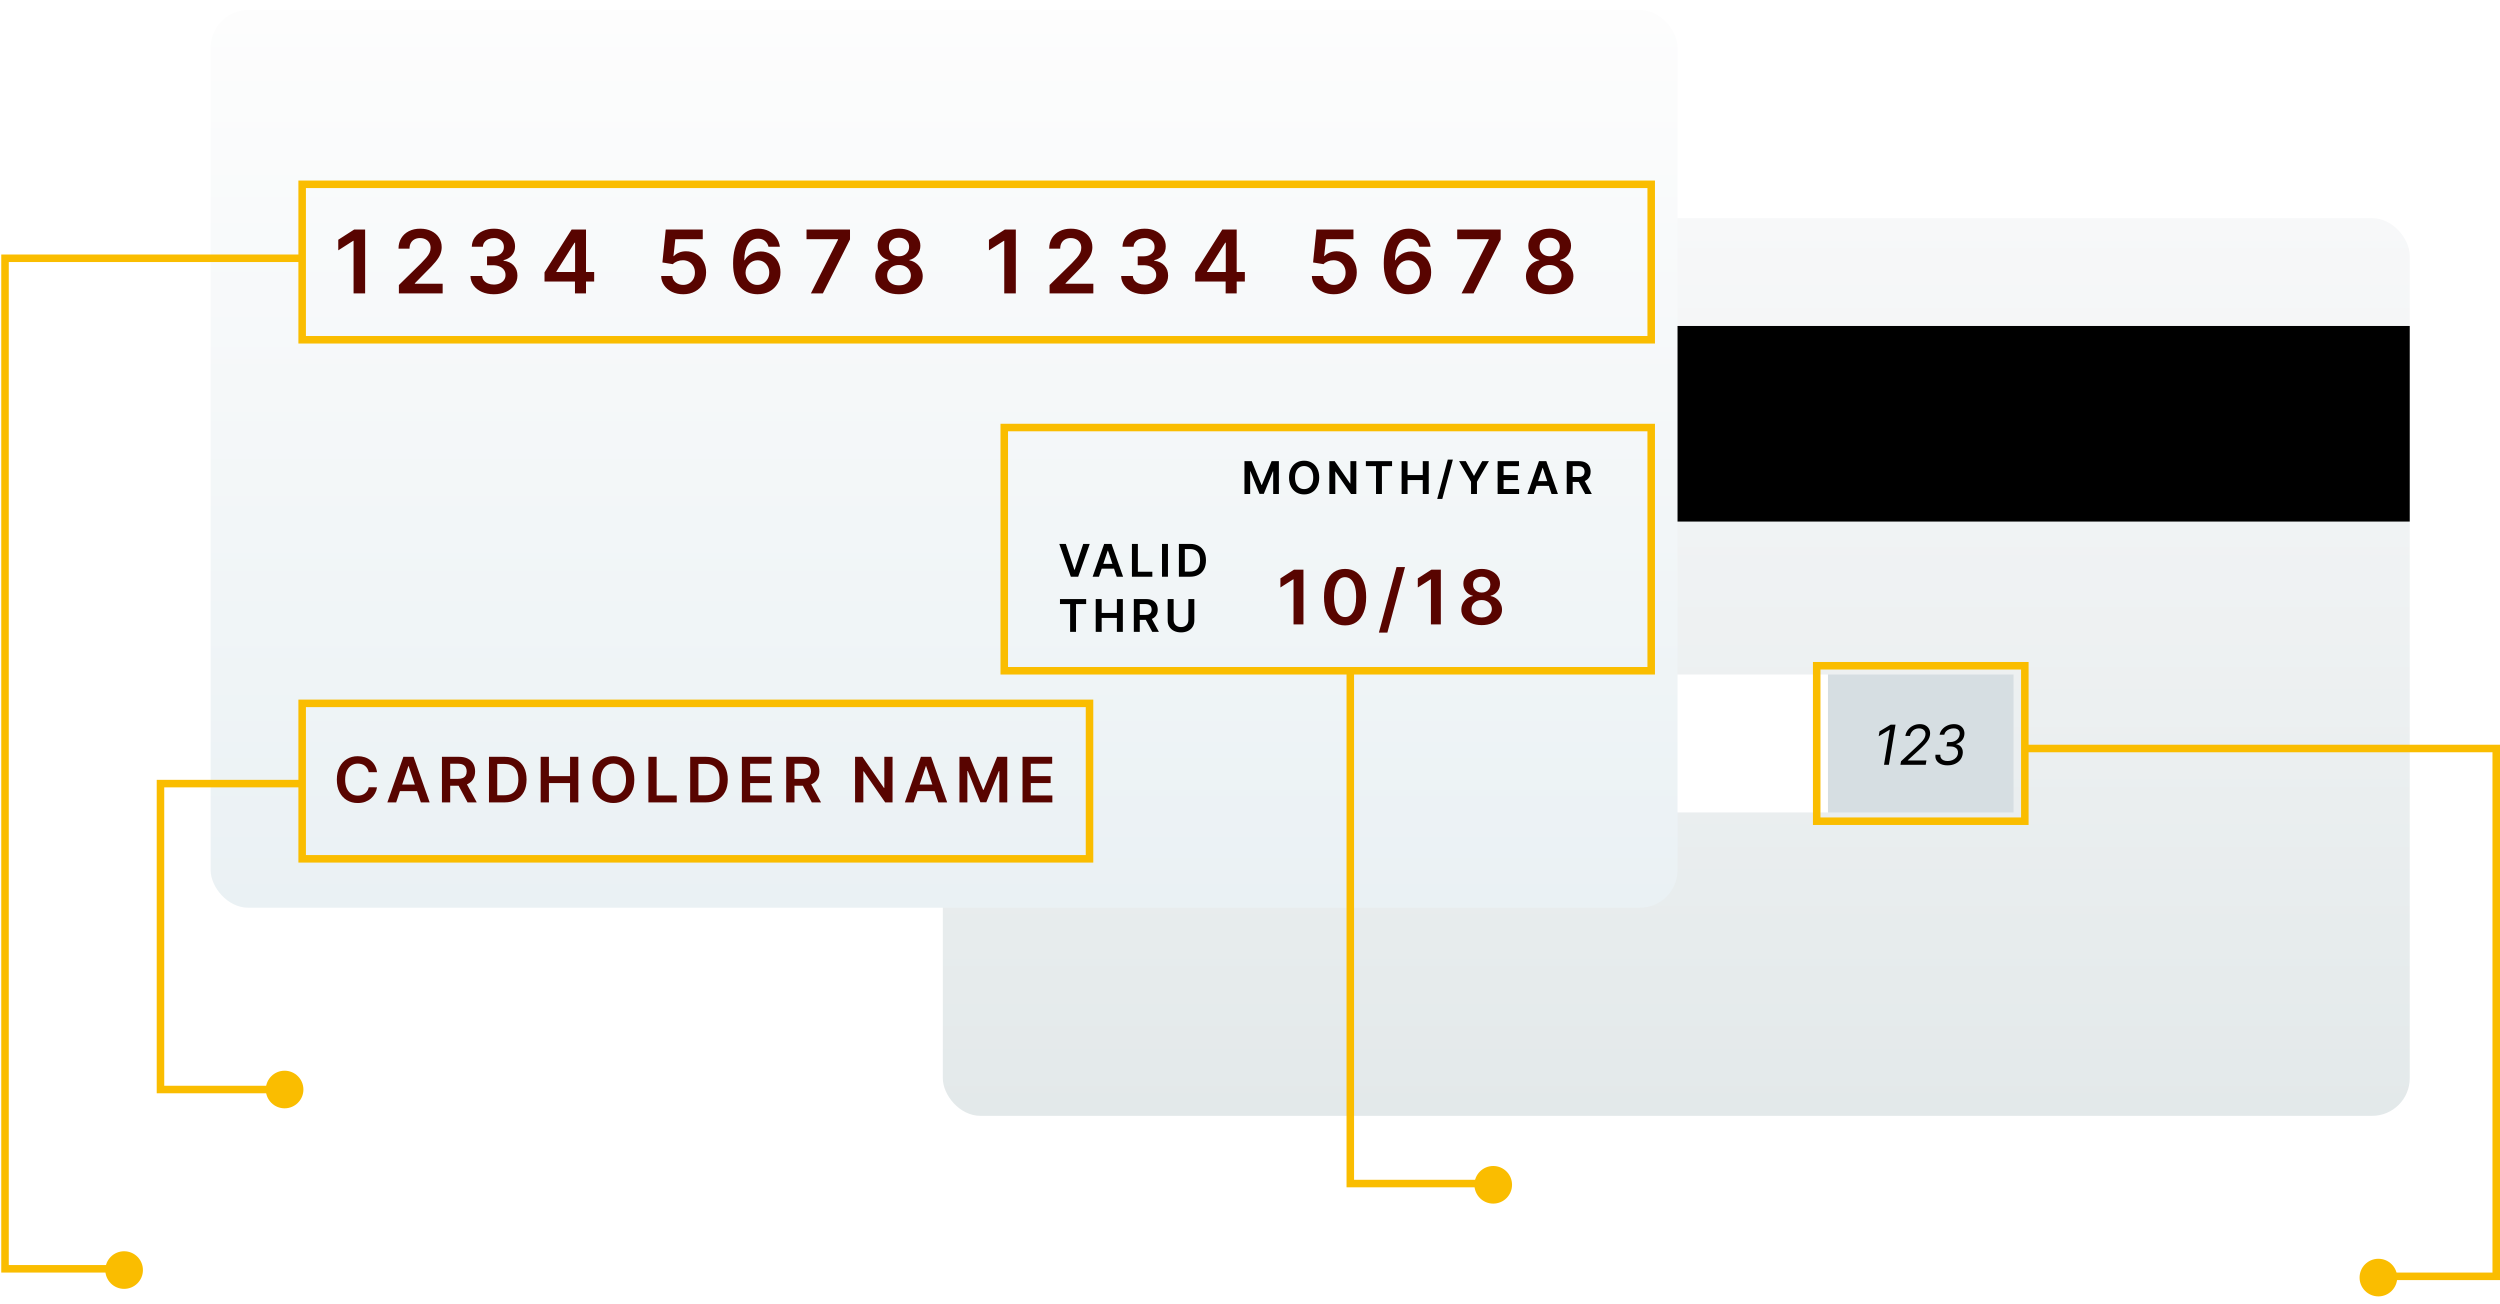 <svg width="997" height="520" viewBox="0 0 997 520" fill="none" xmlns="http://www.w3.org/2000/svg">
<g filter="url(#filter0_d_1_32)">
<rect x="376" y="83" width="585" height="358" rx="15" fill="url(#paint0_linear_1_32)"/>
</g>
<rect x="651" y="130" width="310" height="78" fill="black"/>
<rect x="629" y="269" width="100" height="55" fill="white"/>
<rect x="729" y="269" width="74" height="55" fill="#D6DEE2"/>
<g filter="url(#filter1_d_1_32)">
<rect x="84" width="585" height="358" rx="15" fill="url(#paint1_linear_1_32)"/>
</g>
<path d="M755.938 289L753.281 305H751.344L753.656 291.031H753.563L749.219 293.625L749.563 291.656L754 289H755.938ZM757.883 305L758.133 303.594L764.352 297.812C765.081 297.135 765.688 296.544 766.172 296.039C766.661 295.534 767.042 295.06 767.313 294.617C767.589 294.174 767.768 293.708 767.852 293.219C767.945 292.656 767.896 292.169 767.703 291.758C767.51 291.346 767.206 291.029 766.789 290.805C766.372 290.581 765.872 290.469 765.289 290.469C764.674 290.469 764.115 290.596 763.609 290.852C763.104 291.102 762.685 291.456 762.352 291.914C762.018 292.367 761.799 292.896 761.695 293.5H759.852C760.008 292.562 760.365 291.74 760.922 291.031C761.484 290.323 762.174 289.771 762.992 289.375C763.815 288.979 764.695 288.781 765.633 288.781C766.57 288.781 767.365 288.979 768.016 289.375C768.667 289.771 769.138 290.305 769.43 290.977C769.721 291.648 769.799 292.396 769.664 293.219C769.56 293.812 769.354 294.388 769.047 294.945C768.74 295.503 768.268 296.125 767.633 296.812C767.003 297.495 766.148 298.328 765.07 299.312L760.852 303.156L760.82 303.281H768.258L767.977 305H757.883ZM776.672 305.219C775.63 305.219 774.727 305.044 773.961 304.695C773.201 304.341 772.633 303.849 772.258 303.219C771.883 302.583 771.75 301.844 771.859 301H773.797C773.75 301.51 773.839 301.953 774.063 302.328C774.292 302.703 774.63 302.992 775.078 303.195C775.531 303.398 776.073 303.5 776.703 303.5C777.375 303.5 778.005 303.383 778.594 303.148C779.188 302.914 779.685 302.576 780.086 302.133C780.487 301.685 780.734 301.151 780.828 300.531C780.911 299.974 780.849 299.479 780.641 299.047C780.432 298.615 780.073 298.276 779.563 298.031C779.057 297.781 778.396 297.656 777.578 297.656H776.266L776.547 295.937H777.766C778.401 295.937 778.984 295.818 779.516 295.578C780.047 295.339 780.49 295.003 780.844 294.57C781.198 294.133 781.422 293.62 781.516 293.031C781.604 292.516 781.568 292.068 781.406 291.688C781.25 291.302 780.979 291.003 780.594 290.789C780.214 290.576 779.729 290.469 779.141 290.469C778.578 290.469 778.026 290.57 777.484 290.773C776.948 290.971 776.49 291.26 776.109 291.641C775.729 292.016 775.49 292.469 775.391 293H773.516C773.677 292.167 774.039 291.435 774.602 290.805C775.164 290.169 775.849 289.674 776.656 289.32C777.469 288.961 778.328 288.781 779.234 288.781C780.24 288.781 781.068 288.99 781.719 289.406C782.375 289.818 782.844 290.359 783.125 291.031C783.406 291.698 783.484 292.417 783.359 293.188C783.219 294.068 782.857 294.812 782.273 295.422C781.69 296.031 780.979 296.464 780.141 296.719V296.812C781.125 296.984 781.839 297.438 782.281 298.172C782.729 298.901 782.87 299.771 782.703 300.781C782.557 301.687 782.206 302.474 781.648 303.141C781.091 303.802 780.385 304.315 779.531 304.68C778.677 305.039 777.724 305.219 776.672 305.219Z" fill="black"/>
<path d="M145.615 91.546V117H141.004V96.032H140.855L134.902 99.836V95.61L141.228 91.546H145.615ZM159.078 117V113.669L167.915 105.006C168.761 104.153 169.465 103.394 170.028 102.732C170.592 102.069 171.014 101.426 171.296 100.805C171.578 100.184 171.719 99.521 171.719 98.816C171.719 98.013 171.536 97.325 171.172 96.753C170.807 96.173 170.306 95.726 169.668 95.411C169.03 95.096 168.305 94.939 167.493 94.939C166.656 94.939 165.923 95.113 165.293 95.461C164.663 95.8 164.174 96.285 163.826 96.915C163.487 97.544 163.317 98.294 163.317 99.164H158.929C158.929 97.549 159.298 96.144 160.036 94.951C160.773 93.758 161.788 92.834 163.081 92.179C164.382 91.525 165.873 91.197 167.555 91.197C169.262 91.197 170.762 91.516 172.054 92.154C173.347 92.793 174.35 93.667 175.062 94.777C175.783 95.887 176.143 97.155 176.143 98.58C176.143 99.533 175.961 100.469 175.597 101.389C175.232 102.309 174.59 103.328 173.67 104.447C172.759 105.565 171.478 106.92 169.83 108.511L165.442 112.973V113.147H176.529V117H159.078ZM196.952 117.348C195.162 117.348 193.571 117.041 192.179 116.428C190.796 115.815 189.702 114.962 188.898 113.868C188.094 112.774 187.668 111.511 187.618 110.077H192.291C192.333 110.765 192.56 111.366 192.975 111.879C193.389 112.385 193.94 112.778 194.628 113.06C195.316 113.342 196.086 113.483 196.94 113.483C197.851 113.483 198.659 113.325 199.363 113.01C200.068 112.687 200.619 112.24 201.016 111.668C201.414 111.096 201.609 110.437 201.6 109.692C201.609 108.921 201.41 108.242 201.004 107.653C200.598 107.065 200.01 106.605 199.239 106.274C198.477 105.942 197.557 105.777 196.48 105.777H194.23V102.222H196.48C197.366 102.222 198.141 102.069 198.804 101.762C199.475 101.455 200.001 101.025 200.382 100.469C200.764 99.906 200.95 99.256 200.942 98.518C200.95 97.797 200.788 97.172 200.457 96.641C200.134 96.103 199.674 95.684 199.077 95.386C198.489 95.088 197.797 94.939 197.002 94.939C196.223 94.939 195.502 95.079 194.839 95.361C194.176 95.643 193.642 96.045 193.236 96.567C192.83 97.081 192.614 97.694 192.589 98.406H188.152C188.185 96.981 188.596 95.73 189.383 94.653C190.178 93.567 191.239 92.722 192.565 92.117C193.89 91.504 195.378 91.197 197.027 91.197C198.725 91.197 200.2 91.516 201.451 92.154C202.711 92.784 203.684 93.633 204.372 94.702C205.06 95.771 205.404 96.952 205.404 98.245C205.412 99.678 204.989 100.88 204.136 101.849C203.291 102.819 202.181 103.452 200.805 103.751V103.95C202.595 104.198 203.966 104.861 204.919 105.938C205.88 107.007 206.357 108.337 206.348 109.928C206.348 111.353 205.942 112.629 205.13 113.756C204.327 114.875 203.216 115.753 201.799 116.391C200.391 117.029 198.775 117.348 196.952 117.348ZM217.155 112.277V108.61L227.956 91.546H231.013V96.766H229.149L221.878 108.287V108.486H236.954V112.277H217.155ZM229.298 117V111.158L229.348 109.518V91.546H233.698V117H229.298ZM272.456 117.348C270.799 117.348 269.316 117.037 268.007 116.416C266.697 115.786 265.658 114.924 264.887 113.831C264.125 112.737 263.719 111.486 263.669 110.077H268.143C268.226 111.121 268.678 111.975 269.498 112.637C270.318 113.292 271.304 113.619 272.456 113.619C273.359 113.619 274.163 113.412 274.867 112.998C275.572 112.584 276.127 112.008 276.533 111.27C276.939 110.533 277.138 109.692 277.13 108.747C277.138 107.786 276.935 106.933 276.521 106.187C276.106 105.441 275.539 104.857 274.818 104.434C274.097 104.003 273.268 103.788 272.332 103.788C271.57 103.78 270.82 103.921 270.082 104.211C269.345 104.501 268.761 104.882 268.33 105.354L264.166 104.67L265.496 91.546H280.262V95.398H269.312L268.578 102.147H268.728C269.2 101.592 269.867 101.132 270.729 100.768C271.59 100.395 272.535 100.208 273.562 100.208C275.104 100.208 276.479 100.573 277.689 101.302C278.899 102.023 279.851 103.017 280.547 104.285C281.244 105.553 281.592 107.003 281.592 108.635C281.592 110.317 281.202 111.817 280.423 113.135C279.653 114.444 278.58 115.475 277.204 116.229C275.837 116.975 274.254 117.348 272.456 117.348ZM302.077 117.348C300.859 117.34 299.67 117.128 298.51 116.714C297.35 116.292 296.306 115.608 295.378 114.663C294.45 113.71 293.712 112.447 293.165 110.873C292.619 109.29 292.349 107.33 292.358 104.994C292.358 102.814 292.59 100.871 293.054 99.164C293.518 97.457 294.185 96.016 295.055 94.839C295.925 93.654 296.973 92.751 298.199 92.13C299.434 91.508 300.813 91.197 302.338 91.197C303.937 91.197 305.354 91.512 306.589 92.142C307.832 92.772 308.834 93.633 309.597 94.727C310.359 95.813 310.831 97.039 311.013 98.406H306.477C306.245 97.428 305.768 96.65 305.047 96.07C304.335 95.481 303.432 95.187 302.338 95.187C300.573 95.187 299.214 95.954 298.261 97.487C297.317 99.019 296.84 101.124 296.832 103.8H297.006C297.412 103.071 297.938 102.446 298.584 101.924C299.231 101.402 299.96 101 300.772 100.718C301.592 100.428 302.458 100.283 303.37 100.283C304.861 100.283 306.199 100.639 307.384 101.352C308.577 102.065 309.522 103.046 310.218 104.298C310.914 105.54 311.258 106.966 311.25 108.573C311.258 110.247 310.877 111.751 310.106 113.085C309.335 114.411 308.262 115.455 306.887 116.217C305.512 116.979 303.908 117.356 302.077 117.348ZM302.052 113.619C302.955 113.619 303.763 113.4 304.476 112.961C305.188 112.521 305.752 111.929 306.166 111.183C306.58 110.437 306.783 109.601 306.775 108.673C306.783 107.761 306.585 106.937 306.179 106.199C305.781 105.462 305.23 104.878 304.525 104.447C303.821 104.016 303.017 103.8 302.114 103.8C301.443 103.8 300.818 103.929 300.237 104.186C299.657 104.443 299.152 104.799 298.721 105.255C298.29 105.702 297.951 106.224 297.702 106.821C297.462 107.409 297.337 108.039 297.329 108.71C297.337 109.596 297.545 110.413 297.951 111.158C298.357 111.904 298.916 112.501 299.628 112.948C300.341 113.396 301.149 113.619 302.052 113.619ZM323.383 117L334.208 95.572V95.398H321.643V91.546H338.981V95.485L328.168 117H323.383ZM358.528 117.348C356.68 117.348 355.04 117.037 353.606 116.416C352.181 115.794 351.062 114.945 350.25 113.868C349.447 112.782 349.049 111.552 349.057 110.176C349.049 109.108 349.281 108.126 349.753 107.231C350.226 106.336 350.864 105.59 351.667 104.994C352.479 104.389 353.383 104.003 354.377 103.838V103.664C353.068 103.374 352.007 102.707 351.195 101.663C350.391 100.61 349.994 99.396 350.002 98.021C349.994 96.712 350.358 95.543 351.096 94.516C351.833 93.489 352.844 92.681 354.128 92.092C355.413 91.496 356.879 91.197 358.528 91.197C360.16 91.197 361.615 91.496 362.891 92.092C364.175 92.681 365.186 93.489 365.923 94.516C366.669 95.543 367.042 96.712 367.042 98.021C367.042 99.396 366.632 100.61 365.812 101.663C364.999 102.707 363.951 103.374 362.667 103.664V103.838C363.661 104.003 364.556 104.389 365.352 104.994C366.155 105.59 366.793 106.336 367.266 107.231C367.746 108.126 367.987 109.108 367.987 110.176C367.987 111.552 367.581 112.782 366.769 113.868C365.957 114.945 364.838 115.794 363.413 116.416C361.996 117.037 360.368 117.348 358.528 117.348ZM358.528 113.793C359.481 113.793 360.31 113.632 361.014 113.309C361.718 112.977 362.265 112.513 362.655 111.917C363.044 111.32 363.243 110.632 363.251 109.853C363.243 109.041 363.032 108.325 362.617 107.703C362.211 107.073 361.652 106.58 360.939 106.224C360.235 105.868 359.431 105.69 358.528 105.69C357.617 105.69 356.805 105.868 356.092 106.224C355.379 106.58 354.816 107.073 354.402 107.703C353.996 108.325 353.797 109.041 353.805 109.853C353.797 110.632 353.987 111.32 354.377 111.917C354.766 112.505 355.313 112.965 356.017 113.296C356.73 113.628 357.567 113.793 358.528 113.793ZM358.528 102.197C359.307 102.197 359.995 102.04 360.591 101.725C361.196 101.41 361.673 100.971 362.021 100.407C362.369 99.844 362.547 99.193 362.555 98.456C362.547 97.727 362.373 97.089 362.033 96.542C361.693 95.987 361.221 95.56 360.616 95.262C360.011 94.955 359.315 94.802 358.528 94.802C357.724 94.802 357.016 94.955 356.403 95.262C355.798 95.56 355.326 95.987 354.986 96.542C354.654 97.089 354.493 97.727 354.501 98.456C354.493 99.193 354.659 99.844 354.998 100.407C355.346 100.962 355.823 101.402 356.428 101.725C357.041 102.04 357.741 102.197 358.528 102.197ZM405.108 91.546V117H400.496V96.032H400.347L394.394 99.836V95.61L400.72 91.546H405.108ZM418.571 117V113.669L427.408 105.006C428.253 104.153 428.957 103.394 429.521 102.732C430.084 102.069 430.507 101.426 430.788 100.805C431.07 100.184 431.211 99.521 431.211 98.816C431.211 98.013 431.029 97.325 430.664 96.753C430.299 96.173 429.798 95.726 429.16 95.411C428.522 95.096 427.797 94.939 426.985 94.939C426.148 94.939 425.415 95.113 424.785 95.461C424.155 95.8 423.667 96.285 423.319 96.915C422.979 97.544 422.809 98.294 422.809 99.164H418.422C418.422 97.549 418.79 96.144 419.528 94.951C420.265 93.758 421.28 92.834 422.573 92.179C423.874 91.525 425.365 91.197 427.047 91.197C428.754 91.197 430.254 91.516 431.547 92.154C432.839 92.793 433.842 93.667 434.554 94.777C435.275 95.887 435.636 97.155 435.636 98.58C435.636 99.533 435.453 100.469 435.089 101.389C434.724 102.309 434.082 103.328 433.162 104.447C432.251 105.565 430.971 106.92 429.322 108.511L424.934 112.973V113.147H436.021V117H418.571ZM456.444 117.348C454.654 117.348 453.064 117.041 451.672 116.428C450.288 115.815 449.194 114.962 448.39 113.868C447.587 112.774 447.16 111.511 447.11 110.077H451.783C451.825 110.765 452.053 111.366 452.467 111.879C452.881 112.385 453.432 112.778 454.12 113.06C454.808 113.342 455.578 113.483 456.432 113.483C457.343 113.483 458.151 113.325 458.855 113.01C459.56 112.687 460.111 112.24 460.509 111.668C460.906 111.096 461.101 110.437 461.093 109.692C461.101 108.921 460.902 108.242 460.496 107.653C460.09 107.065 459.502 106.605 458.731 106.274C457.969 105.942 457.049 105.777 455.972 105.777H453.722V102.222H455.972C456.859 102.222 457.633 102.069 458.296 101.762C458.967 101.455 459.493 101.025 459.875 100.469C460.256 99.906 460.442 99.256 460.434 98.518C460.442 97.797 460.281 97.172 459.949 96.641C459.626 96.103 459.166 95.684 458.57 95.386C457.981 95.088 457.289 94.939 456.494 94.939C455.715 94.939 454.994 95.079 454.331 95.361C453.668 95.643 453.134 96.045 452.728 96.567C452.322 97.081 452.107 97.694 452.082 98.406H447.645C447.678 96.981 448.088 95.73 448.875 94.653C449.67 93.567 450.731 92.722 452.057 92.117C453.383 91.504 454.87 91.197 456.519 91.197C458.217 91.197 459.692 91.516 460.944 92.154C462.203 92.784 463.177 93.633 463.864 94.702C464.552 95.771 464.896 96.952 464.896 98.245C464.904 99.678 464.482 100.88 463.628 101.849C462.783 102.819 461.673 103.452 460.297 103.751V103.95C462.087 104.198 463.458 104.861 464.411 105.938C465.372 107.007 465.849 108.337 465.841 109.928C465.841 111.353 465.435 112.629 464.623 113.756C463.819 114.875 462.708 115.753 461.292 116.391C459.883 117.029 458.267 117.348 456.444 117.348ZM476.647 112.277V108.61L487.448 91.546H490.505V96.766H488.641L481.37 108.287V108.486H496.446V112.277H476.647ZM488.79 117V111.158L488.84 109.518V91.546H493.19V117H488.79ZM531.948 117.348C530.291 117.348 528.808 117.037 527.499 116.416C526.19 115.786 525.15 114.924 524.379 113.831C523.617 112.737 523.211 111.486 523.161 110.077H527.636C527.718 111.121 528.17 111.975 528.99 112.637C529.811 113.292 530.797 113.619 531.948 113.619C532.852 113.619 533.655 113.412 534.36 112.998C535.064 112.584 535.619 112.008 536.025 111.27C536.431 110.533 536.63 109.692 536.622 108.747C536.63 107.786 536.427 106.933 536.013 106.187C535.598 105.441 535.031 104.857 534.31 104.434C533.589 104.003 532.76 103.788 531.824 103.788C531.062 103.78 530.312 103.921 529.574 104.211C528.837 104.501 528.253 104.882 527.822 105.354L523.658 104.67L524.988 91.546H539.754V95.398H528.804L528.071 102.147H528.22C528.692 101.592 529.359 101.132 530.221 100.768C531.083 100.395 532.027 100.208 533.055 100.208C534.596 100.208 535.971 100.573 537.181 101.302C538.391 102.023 539.344 103.017 540.04 104.285C540.736 105.553 541.084 107.003 541.084 108.635C541.084 110.317 540.694 111.817 539.915 113.135C539.145 114.444 538.072 115.475 536.696 116.229C535.329 116.975 533.746 117.348 531.948 117.348ZM561.569 117.348C560.351 117.34 559.162 117.128 558.002 116.714C556.842 116.292 555.798 115.608 554.87 114.663C553.942 113.71 553.204 112.447 552.658 110.873C552.111 109.29 551.841 107.33 551.85 104.994C551.85 102.814 552.082 100.871 552.546 99.164C553.01 97.457 553.677 96.016 554.547 94.839C555.417 93.654 556.465 92.751 557.691 92.13C558.926 91.508 560.306 91.197 561.83 91.197C563.429 91.197 564.846 91.512 566.081 92.142C567.324 92.772 568.326 93.633 569.089 94.727C569.851 95.813 570.323 97.039 570.506 98.406H565.969C565.737 97.428 565.261 96.65 564.54 96.07C563.827 95.481 562.924 95.187 561.83 95.187C560.065 95.187 558.706 95.954 557.753 97.487C556.809 99.019 556.332 101.124 556.324 103.8H556.498C556.904 103.071 557.43 102.446 558.077 101.924C558.723 101.402 559.452 101 560.264 100.718C561.084 100.428 561.95 100.283 562.862 100.283C564.353 100.283 565.691 100.639 566.876 101.352C568.07 102.065 569.014 103.046 569.71 104.298C570.406 105.54 570.75 106.966 570.742 108.573C570.75 110.247 570.369 111.751 569.598 113.085C568.828 114.411 567.755 115.455 566.379 116.217C565.004 116.979 563.4 117.356 561.569 117.348ZM561.544 113.619C562.447 113.619 563.255 113.4 563.968 112.961C564.681 112.521 565.244 111.929 565.658 111.183C566.073 110.437 566.276 109.601 566.267 108.673C566.276 107.761 566.077 106.937 565.671 106.199C565.273 105.462 564.722 104.878 564.018 104.447C563.313 104.016 562.51 103.8 561.606 103.8C560.935 103.8 560.31 103.929 559.73 104.186C559.15 104.443 558.644 104.799 558.213 105.255C557.782 105.702 557.443 106.224 557.194 106.821C556.954 107.409 556.83 108.039 556.821 108.71C556.83 109.596 557.037 110.413 557.443 111.158C557.849 111.904 558.408 112.501 559.121 112.948C559.833 113.396 560.641 113.619 561.544 113.619ZM582.875 117L593.701 95.572V95.398H581.135V91.546H598.473V95.485L587.66 117H582.875ZM618.02 117.348C616.173 117.348 614.532 117.037 613.098 116.416C611.673 115.794 610.555 114.945 609.743 113.868C608.939 112.782 608.541 111.552 608.549 110.176C608.541 109.108 608.773 108.126 609.245 107.231C609.718 106.336 610.356 105.59 611.16 104.994C611.972 104.389 612.875 104.003 613.869 103.838V103.664C612.56 103.374 611.499 102.707 610.687 101.663C609.883 100.61 609.486 99.396 609.494 98.021C609.486 96.712 609.85 95.543 610.588 94.516C611.325 93.489 612.336 92.681 613.62 92.092C614.905 91.496 616.371 91.197 618.02 91.197C619.653 91.197 621.107 91.496 622.383 92.092C623.667 92.681 624.678 93.489 625.416 94.516C626.161 95.543 626.534 96.712 626.534 98.021C626.534 99.396 626.124 100.61 625.304 101.663C624.492 102.707 623.444 103.374 622.159 103.664V103.838C623.153 104.003 624.048 104.389 624.844 104.994C625.648 105.59 626.286 106.336 626.758 107.231C627.238 108.126 627.479 109.108 627.479 110.176C627.479 111.552 627.073 112.782 626.261 113.868C625.449 114.945 624.33 115.794 622.905 116.416C621.488 117.037 619.86 117.348 618.02 117.348ZM618.02 113.793C618.973 113.793 619.802 113.632 620.506 113.309C621.21 112.977 621.757 112.513 622.147 111.917C622.536 111.32 622.735 110.632 622.743 109.853C622.735 109.041 622.524 108.325 622.109 107.703C621.703 107.073 621.144 106.58 620.432 106.224C619.727 105.868 618.924 105.69 618.02 105.69C617.109 105.69 616.297 105.868 615.584 106.224C614.872 106.58 614.308 107.073 613.894 107.703C613.488 108.325 613.289 109.041 613.297 109.853C613.289 110.632 613.48 111.32 613.869 111.917C614.258 112.505 614.805 112.965 615.51 113.296C616.222 113.628 617.059 113.793 618.02 113.793ZM618.02 102.197C618.799 102.197 619.487 102.04 620.084 101.725C620.688 101.41 621.165 100.971 621.513 100.407C621.861 99.844 622.039 99.193 622.047 98.456C622.039 97.727 621.865 97.089 621.525 96.542C621.186 95.987 620.713 95.56 620.108 95.262C619.504 94.955 618.807 94.802 618.02 94.802C617.217 94.802 616.508 94.955 615.895 95.262C615.29 95.56 614.818 95.987 614.478 96.542C614.147 97.089 613.985 97.727 613.993 98.456C613.985 99.193 614.151 99.844 614.491 100.407C614.839 100.962 615.315 101.402 615.92 101.725C616.533 102.04 617.233 102.197 618.02 102.197Z" fill="#580400"/>
<path d="M150.356 307.953H147.036C146.941 307.408 146.767 306.926 146.512 306.506C146.258 306.08 145.941 305.719 145.562 305.423C145.183 305.127 144.751 304.905 144.266 304.757C143.787 304.603 143.269 304.526 142.712 304.526C141.724 304.526 140.848 304.775 140.085 305.272C139.321 305.763 138.723 306.485 138.291 307.438C137.859 308.385 137.643 309.542 137.643 310.909C137.643 312.3 137.859 313.472 138.291 314.425C138.729 315.372 139.327 316.088 140.085 316.573C140.848 317.053 141.721 317.292 142.703 317.292C143.248 317.292 143.757 317.221 144.23 317.079C144.71 316.931 145.139 316.715 145.518 316.431C145.902 316.147 146.225 315.798 146.485 315.384C146.752 314.969 146.935 314.496 147.036 313.963L150.356 313.981C150.232 314.845 149.963 315.656 149.548 316.413C149.14 317.171 148.604 317.84 147.941 318.42C147.279 318.994 146.503 319.444 145.615 319.769C144.728 320.089 143.742 320.249 142.659 320.249C141.061 320.249 139.635 319.879 138.38 319.139C137.125 318.399 136.137 317.331 135.415 315.934C134.693 314.537 134.332 312.862 134.332 310.909C134.332 308.95 134.696 307.275 135.424 305.884C136.152 304.487 137.143 303.419 138.398 302.679C139.652 301.94 141.073 301.57 142.659 301.57C143.671 301.57 144.612 301.712 145.482 301.996C146.352 302.28 147.128 302.697 147.808 303.248C148.489 303.792 149.048 304.461 149.486 305.254C149.93 306.041 150.22 306.941 150.356 307.953ZM157.988 320H154.472L160.873 301.818H164.939L171.349 320H167.833L162.977 305.547H162.835L157.988 320ZM158.103 312.871H167.691V315.517H158.103V312.871ZM176.244 320V301.818H183.062C184.458 301.818 185.63 302.061 186.577 302.546C187.53 303.031 188.249 303.712 188.735 304.588C189.226 305.458 189.472 306.473 189.472 307.633C189.472 308.799 189.223 309.811 188.726 310.669C188.235 311.522 187.509 312.182 186.551 312.649C185.592 313.111 184.414 313.342 183.017 313.342H178.161V310.607H182.573C183.39 310.607 184.059 310.495 184.58 310.27C185.101 310.039 185.485 309.705 185.734 309.267C185.988 308.823 186.116 308.278 186.116 307.633C186.116 306.988 185.988 306.438 185.734 305.982C185.479 305.52 185.092 305.171 184.571 304.934C184.05 304.692 183.378 304.57 182.556 304.57H179.537V320H176.244ZM185.636 311.761L190.137 320H186.462L182.041 311.761H185.636ZM201.165 320H195.003V301.818H201.289C203.094 301.818 204.645 302.182 205.941 302.91C207.243 303.632 208.243 304.671 208.941 306.026C209.64 307.382 209.989 309.003 209.989 310.891C209.989 312.785 209.637 314.413 208.933 315.774C208.234 317.135 207.225 318.18 205.905 318.908C204.591 319.636 203.011 320 201.165 320ZM198.297 317.15H201.005C202.271 317.15 203.328 316.919 204.174 316.458C205.02 315.99 205.657 315.295 206.083 314.371C206.509 313.442 206.722 312.282 206.722 310.891C206.722 309.5 206.509 308.346 206.083 307.429C205.657 306.506 205.026 305.816 204.192 305.36C203.363 304.899 202.333 304.668 201.102 304.668H198.297V317.15ZM215.619 320V301.818H218.912V309.515H227.337V301.818H230.64V320H227.337V312.276H218.912V320H215.619ZM252.968 310.909C252.968 312.868 252.602 314.546 251.868 315.943C251.14 317.334 250.145 318.399 248.885 319.139C247.63 319.879 246.207 320.249 244.614 320.249C243.022 320.249 241.596 319.879 240.335 319.139C239.081 318.393 238.086 317.325 237.352 315.934C236.624 314.537 236.26 312.862 236.26 310.909C236.26 308.95 236.624 307.275 237.352 305.884C238.086 304.487 239.081 303.419 240.335 302.679C241.596 301.94 243.022 301.57 244.614 301.57C246.207 301.57 247.63 301.94 248.885 302.679C250.145 303.419 251.14 304.487 251.868 305.884C252.602 307.275 252.968 308.95 252.968 310.909ZM249.657 310.909C249.657 309.53 249.441 308.367 249.009 307.42C248.583 306.467 247.991 305.748 247.233 305.263C246.476 304.772 245.603 304.526 244.614 304.526C243.626 304.526 242.753 304.772 241.995 305.263C241.238 305.748 240.643 306.467 240.211 307.42C239.785 308.367 239.572 309.53 239.572 310.909C239.572 312.288 239.785 313.454 240.211 314.407C240.643 315.354 241.238 316.073 241.995 316.564C242.753 317.05 243.626 317.292 244.614 317.292C245.603 317.292 246.476 317.05 247.233 316.564C247.991 316.073 248.583 315.354 249.009 314.407C249.441 313.454 249.657 312.288 249.657 310.909ZM258.582 320V301.818H261.876V317.239H269.884V320H258.582ZM281.404 320H275.243V301.818H281.528C283.333 301.818 284.884 302.182 286.18 302.91C287.482 303.632 288.482 304.671 289.181 306.026C289.879 307.382 290.228 309.003 290.228 310.891C290.228 312.785 289.876 314.413 289.172 315.774C288.473 317.135 287.464 318.18 286.145 318.908C284.831 319.636 283.25 320 281.404 320ZM278.536 317.15H281.244C282.511 317.15 283.567 316.919 284.413 316.458C285.26 315.99 285.896 315.295 286.322 314.371C286.748 313.442 286.961 312.282 286.961 310.891C286.961 309.5 286.748 308.346 286.322 307.429C285.896 306.506 285.266 305.816 284.431 305.36C283.603 304.899 282.573 304.668 281.342 304.668H278.536V317.15ZM295.858 320V301.818H307.683V304.579H299.151V309.515H307.07V312.276H299.151V317.239H307.754V320H295.858ZM313.543 320V301.818H320.362C321.758 301.818 322.93 302.061 323.877 302.546C324.83 303.031 325.549 303.712 326.034 304.588C326.526 305.458 326.771 306.473 326.771 307.633C326.771 308.799 326.523 309.811 326.026 310.669C325.534 311.522 324.809 312.182 323.85 312.649C322.892 313.111 321.714 313.342 320.317 313.342H315.461V310.607H319.873C320.69 310.607 321.359 310.495 321.88 310.27C322.4 310.039 322.785 309.705 323.034 309.267C323.288 308.823 323.415 308.278 323.415 307.633C323.415 306.988 323.288 306.438 323.034 305.982C322.779 305.52 322.392 305.171 321.871 304.934C321.35 304.692 320.678 304.57 319.855 304.57H316.837V320H313.543ZM322.936 311.761L327.437 320H323.762L319.341 311.761H322.936ZM355.946 301.818V320H353.016L344.449 307.615H344.298V320H341.004V301.818H343.952L352.51 314.212H352.67V301.818H355.946ZM364.369 320H360.854L367.255 301.818H371.321L377.731 320H374.215L369.359 305.547H369.217L364.369 320ZM364.485 312.871H374.073V315.517H364.485V312.871ZM382.625 301.818H386.656L392.054 314.993H392.267L397.664 301.818H401.695V320H398.534V307.509H398.366L393.341 319.947H390.979L385.955 307.482H385.786V320H382.625V301.818ZM407.782 320V301.818H419.607V304.579H411.075V309.515H418.994V312.276H411.075V317.239H419.678V320H407.782Z" fill="#580400"/>
<path d="M519.813 227.182V249H515.861V231.028H515.733L510.63 234.288V230.665L516.053 227.182H519.813ZM536.418 249.415C534.663 249.415 533.158 248.972 531.901 248.084C530.651 247.189 529.688 245.9 529.013 244.217C528.346 242.526 528.012 240.491 528.012 238.112C528.019 235.733 528.357 233.709 529.024 232.04C529.699 230.364 530.661 229.085 531.911 228.205C533.168 227.324 534.67 226.884 536.418 226.884C538.165 226.884 539.667 227.324 540.924 228.205C542.181 229.085 543.143 230.364 543.811 232.04C544.486 233.716 544.823 235.74 544.823 238.112C544.823 240.499 544.486 242.537 543.811 244.227C543.143 245.911 542.181 247.196 540.924 248.084C539.674 248.972 538.172 249.415 536.418 249.415ZM536.418 246.081C537.781 246.081 538.857 245.41 539.646 244.067C540.441 242.718 540.839 240.733 540.839 238.112C540.839 236.379 540.658 234.923 540.295 233.744C539.933 232.565 539.422 231.678 538.761 231.081C538.101 230.477 537.32 230.175 536.418 230.175C535.061 230.175 533.989 230.85 533.2 232.2C532.412 233.542 532.014 235.513 532.007 238.112C532 239.852 532.174 241.315 532.529 242.501C532.891 243.687 533.403 244.582 534.063 245.186C534.724 245.783 535.509 246.081 536.418 246.081ZM560.312 226.159L553.28 252.281H549.903L556.934 226.159H560.312ZM574.604 227.182V249H570.652V231.028H570.524L565.421 234.288V230.665L570.844 227.182H574.604ZM590.9 249.298C589.316 249.298 587.91 249.032 586.681 248.499C585.459 247.967 584.501 247.239 583.805 246.315C583.116 245.385 582.775 244.33 582.782 243.151C582.775 242.235 582.974 241.393 583.378 240.626C583.783 239.859 584.33 239.22 585.019 238.709C585.715 238.19 586.489 237.86 587.341 237.718V237.569C586.219 237.32 585.31 236.749 584.614 235.854C583.925 234.952 583.584 233.911 583.591 232.732C583.584 231.61 583.897 230.609 584.529 229.728C585.161 228.847 586.028 228.155 587.128 227.651C588.229 227.139 589.486 226.884 590.9 226.884C592.299 226.884 593.545 227.139 594.639 227.651C595.74 228.155 596.606 228.847 597.238 229.728C597.878 230.609 598.197 231.61 598.197 232.732C598.197 233.911 597.846 234.952 597.143 235.854C596.447 236.749 595.548 237.32 594.447 237.569V237.718C595.3 237.86 596.067 238.19 596.748 238.709C597.437 239.22 597.984 239.859 598.389 240.626C598.801 241.393 599.007 242.235 599.007 243.151C599.007 244.33 598.659 245.385 597.963 246.315C597.267 247.239 596.308 247.967 595.086 248.499C593.872 249.032 592.476 249.298 590.9 249.298ZM590.9 246.251C591.716 246.251 592.427 246.113 593.03 245.836C593.634 245.552 594.103 245.154 594.437 244.643C594.77 244.131 594.941 243.542 594.948 242.874C594.941 242.178 594.76 241.564 594.405 241.031C594.057 240.491 593.577 240.069 592.966 239.763C592.363 239.458 591.674 239.305 590.9 239.305C590.118 239.305 589.422 239.458 588.812 239.763C588.201 240.069 587.718 240.491 587.363 241.031C587.015 241.564 586.844 242.178 586.851 242.874C586.844 243.542 587.008 244.131 587.341 244.643C587.675 245.147 588.144 245.541 588.748 245.825C589.358 246.109 590.076 246.251 590.9 246.251ZM590.9 236.312C591.567 236.312 592.157 236.177 592.668 235.907C593.187 235.637 593.595 235.261 593.893 234.778C594.192 234.295 594.344 233.737 594.351 233.105C594.344 232.48 594.195 231.933 593.904 231.464C593.613 230.989 593.208 230.623 592.689 230.367C592.171 230.104 591.574 229.973 590.9 229.973C590.211 229.973 589.604 230.104 589.078 230.367C588.559 230.623 588.155 230.989 587.863 231.464C587.579 231.933 587.441 232.48 587.448 233.105C587.441 233.737 587.583 234.295 587.874 234.778C588.172 235.254 588.581 235.63 589.099 235.907C589.625 236.177 590.225 236.312 590.9 236.312Z" fill="#580400"/>
<path d="M425.043 216.909L428.45 227.213H428.584L431.984 216.909H434.592L429.977 230H427.05L422.441 216.909H425.043ZM438.268 230H435.737L440.346 216.909H443.273L447.888 230H445.357L441.861 219.594H441.758L438.268 230ZM438.351 224.867H445.255V226.772H438.351V224.867ZM451.413 230V216.909H453.784V228.012H459.55V230H451.413ZM465.779 216.909V230H463.408V216.909H465.779ZM474.584 230H470.147V216.909H474.673C475.973 216.909 477.089 217.171 478.022 217.695C478.96 218.215 479.68 218.963 480.183 219.939C480.686 220.915 480.937 222.082 480.937 223.442C480.937 224.805 480.684 225.977 480.177 226.957C479.674 227.937 478.947 228.69 477.997 229.214C477.051 229.738 475.913 230 474.584 230ZM472.519 227.948H474.468C475.38 227.948 476.141 227.782 476.75 227.45C477.36 227.113 477.818 226.612 478.125 225.947C478.432 225.278 478.585 224.443 478.585 223.442C478.585 222.44 478.432 221.609 478.125 220.949C477.818 220.284 477.364 219.788 476.763 219.46C476.167 219.127 475.425 218.961 474.539 218.961H472.519V227.948ZM422.716 240.897V238.909H433.161V240.897H429.114V252H426.762V240.897H422.716ZM436.974 252V238.909H439.345V244.451H445.412V238.909H447.789V252H445.412V246.439H439.345V252H436.974ZM452.169 252V238.909H457.078C458.083 238.909 458.927 239.084 459.609 239.433C460.295 239.783 460.813 240.273 461.162 240.903C461.516 241.53 461.693 242.261 461.693 243.096C461.693 243.935 461.514 244.664 461.156 245.282C460.802 245.896 460.28 246.371 459.59 246.707C458.899 247.04 458.051 247.206 457.046 247.206H453.549V245.237H456.726C457.314 245.237 457.796 245.156 458.171 244.994C458.546 244.828 458.823 244.587 459.002 244.272C459.185 243.952 459.276 243.56 459.276 243.096C459.276 242.631 459.185 242.235 459.002 241.907C458.818 241.575 458.539 241.323 458.164 241.153C457.789 240.978 457.306 240.891 456.713 240.891H454.54V252H452.169ZM458.931 246.068L462.172 252H459.526L456.343 246.068H458.931ZM473.928 238.909H476.299V247.462C476.299 248.399 476.078 249.224 475.634 249.935C475.195 250.647 474.578 251.203 473.781 251.604C472.984 252 472.053 252.198 470.987 252.198C469.918 252.198 468.985 252 468.188 251.604C467.391 251.203 466.773 250.647 466.334 249.935C465.895 249.224 465.676 248.399 465.676 247.462V238.909H468.047V247.263C468.047 247.809 468.166 248.295 468.405 248.721C468.648 249.147 468.989 249.482 469.428 249.724C469.867 249.963 470.387 250.082 470.987 250.082C471.588 250.082 472.108 249.963 472.547 249.724C472.99 249.482 473.331 249.147 473.57 248.721C473.808 248.295 473.928 247.809 473.928 247.263V238.909Z" fill="black"/>
<path d="M496.291 183.909H499.193L503.08 193.395H503.233L507.119 183.909H510.021V197H507.746V188.006H507.624L504.006 196.962H502.306L498.688 187.987H498.567V197H496.291V183.909ZM526.101 190.455C526.101 191.865 525.837 193.073 525.309 194.079C524.784 195.08 524.068 195.847 523.161 196.38C522.257 196.913 521.233 197.179 520.086 197.179C518.94 197.179 517.913 196.913 517.005 196.38C516.102 195.843 515.386 195.074 514.858 194.072C514.333 193.067 514.071 191.861 514.071 190.455C514.071 189.044 514.333 187.838 514.858 186.837C515.386 185.831 516.102 185.062 517.005 184.529C517.913 183.996 518.94 183.73 520.086 183.73C521.233 183.73 522.257 183.996 523.161 184.529C524.068 185.062 524.784 185.831 525.309 186.837C525.837 187.838 526.101 189.044 526.101 190.455ZM523.717 190.455C523.717 189.462 523.561 188.624 523.25 187.942C522.943 187.256 522.517 186.739 521.972 186.389C521.426 186.036 520.798 185.859 520.086 185.859C519.375 185.859 518.746 186.036 518.201 186.389C517.655 186.739 517.227 187.256 516.916 187.942C516.609 188.624 516.456 189.462 516.456 190.455C516.456 191.447 516.609 192.287 516.916 192.973C517.227 193.655 517.655 194.173 518.201 194.526C518.746 194.876 519.375 195.05 520.086 195.05C520.798 195.05 521.426 194.876 521.972 194.526C522.517 194.173 522.943 193.655 523.25 192.973C523.561 192.287 523.717 191.447 523.717 190.455ZM540.901 183.909V197H538.792L532.623 188.083H532.515V197H530.143V183.909H532.265L538.427 192.832H538.542V183.909H540.901ZM544.71 185.897V183.909H555.154V185.897H551.108V197H548.756V185.897H544.71ZM558.968 197V183.909H561.339V189.451H567.405V183.909H569.783V197H567.405V191.439H561.339V197H558.968ZM579.404 183.295L575.185 198.969H573.159L577.377 183.295H579.404ZM581.888 183.909H584.566L587.768 189.7H587.896L591.099 183.909H593.777L589.015 192.116V197H586.65V192.116L581.888 183.909ZM597.256 197V183.909H605.771V185.897H599.628V189.451H605.33V191.439H599.628V195.012H605.822V197H597.256ZM611.671 197H609.14L613.749 183.909H616.676L621.291 197H618.76L615.263 186.594H615.161L611.671 197ZM611.754 191.867H618.658V193.772H611.754V191.867ZM624.815 197V183.909H629.725C630.73 183.909 631.574 184.084 632.256 184.433C632.942 184.783 633.46 185.273 633.809 185.903C634.163 186.53 634.34 187.261 634.34 188.096C634.34 188.935 634.161 189.664 633.803 190.282C633.449 190.896 632.927 191.371 632.237 191.707C631.546 192.04 630.698 192.206 629.693 192.206H626.196V190.237H629.373C629.961 190.237 630.443 190.156 630.818 189.994C631.193 189.828 631.47 189.587 631.649 189.272C631.832 188.952 631.923 188.56 631.923 188.096C631.923 187.631 631.832 187.235 631.649 186.907C631.465 186.575 631.186 186.323 630.811 186.153C630.436 185.978 629.952 185.891 629.36 185.891H627.187V197H624.815ZM631.578 191.068L634.819 197H632.173L628.989 191.068H631.578Z" fill="black"/>
<rect x="400.5" y="170.5" width="258" height="97" stroke="#FABD00" stroke-width="3"/>
<rect x="724.5" y="265.5" width="83" height="62" stroke="#FABD00" stroke-width="3"/>
<rect x="120.5" y="280.5" width="314" height="62" stroke="#FABD00" stroke-width="3"/>
<rect x="120.5" y="73.5" width="538" height="62" stroke="#FABD00" stroke-width="3"/>
<path d="M120.5 103H2V506H52" stroke="#FABD00" stroke-width="3"/>
<path d="M121 312.5H64V434.5H114" stroke="#FABD00" stroke-width="3"/>
<path d="M538.5 267.5V472H595.5" stroke="#FABD00" stroke-width="3"/>
<path d="M134.291 437V423.909H139.303C140.249 423.909 141.035 424.058 141.661 424.357C142.292 424.651 142.763 425.053 143.074 425.565C143.389 426.076 143.547 426.656 143.547 427.303C143.547 427.836 143.445 428.292 143.24 428.671C143.036 429.046 142.761 429.351 142.415 429.585C142.07 429.82 141.685 429.988 141.259 430.09V430.218C141.723 430.244 142.168 430.386 142.594 430.646C143.025 430.902 143.376 431.264 143.649 431.733C143.922 432.202 144.058 432.768 144.058 433.433C144.058 434.111 143.894 434.72 143.566 435.261C143.238 435.798 142.744 436.222 142.083 436.533C141.423 436.844 140.592 437 139.59 437H134.291ZM136.663 435.018H139.213C140.074 435.018 140.694 434.854 141.073 434.526C141.457 434.194 141.648 433.768 141.648 433.248C141.648 432.86 141.553 432.511 141.361 432.2C141.169 431.884 140.896 431.637 140.543 431.458C140.189 431.275 139.767 431.183 139.277 431.183H136.663V435.018ZM136.663 429.477H139.009C139.418 429.477 139.786 429.402 140.114 429.253C140.442 429.099 140.7 428.884 140.888 428.607C141.08 428.326 141.175 427.994 141.175 427.61C141.175 427.103 140.996 426.685 140.638 426.357C140.285 426.029 139.759 425.865 139.06 425.865H136.663V429.477ZM147.141 437L147.129 435.095H147.467C147.723 435.095 147.938 435.038 148.113 434.923C148.288 434.808 148.433 434.616 148.548 434.347C148.663 434.075 148.752 433.708 148.816 433.248C148.88 432.788 148.925 432.214 148.95 431.528L149.123 427.182H156.282V437H154.045V429.08H151.226L151.073 432.244C151.034 433.062 150.943 433.772 150.798 434.373C150.657 434.969 150.457 435.462 150.197 435.849C149.941 436.237 149.619 436.527 149.232 436.719C148.844 436.906 148.386 437 147.857 437H147.141ZM163.237 437.198C162.615 437.198 162.055 437.087 161.556 436.866C161.062 436.64 160.67 436.308 160.38 435.869C160.094 435.43 159.952 434.888 159.952 434.245C159.952 433.691 160.054 433.233 160.259 432.871C160.463 432.509 160.742 432.219 161.096 432.001C161.45 431.784 161.848 431.62 162.291 431.509C162.739 431.394 163.201 431.311 163.678 431.26C164.254 431.2 164.72 431.147 165.078 431.1C165.436 431.049 165.696 430.972 165.858 430.87C166.024 430.763 166.107 430.599 166.107 430.378V430.339C166.107 429.858 165.965 429.485 165.679 429.221C165.394 428.957 164.982 428.825 164.445 428.825C163.879 428.825 163.429 428.948 163.097 429.195C162.769 429.442 162.547 429.734 162.432 430.071L160.271 429.764C160.442 429.168 160.723 428.669 161.115 428.268C161.507 427.864 161.987 427.561 162.553 427.361C163.12 427.156 163.746 427.054 164.433 427.054C164.906 427.054 165.376 427.109 165.845 427.22C166.314 427.331 166.742 427.514 167.13 427.77C167.518 428.021 167.829 428.364 168.063 428.799C168.302 429.234 168.421 429.777 168.421 430.429V437H166.197V435.651H166.12C165.979 435.924 165.781 436.18 165.526 436.418C165.274 436.653 164.957 436.842 164.573 436.987C164.194 437.128 163.749 437.198 163.237 437.198ZM163.838 435.498C164.303 435.498 164.705 435.406 165.046 435.223C165.387 435.036 165.649 434.788 165.832 434.482C166.02 434.175 166.114 433.84 166.114 433.478V432.321C166.041 432.381 165.918 432.436 165.743 432.487C165.572 432.538 165.381 432.583 165.168 432.621C164.955 432.66 164.744 432.694 164.535 432.724C164.326 432.754 164.145 432.779 163.992 432.8C163.646 432.847 163.337 432.924 163.065 433.031C162.792 433.137 162.577 433.286 162.419 433.478C162.261 433.665 162.183 433.908 162.183 434.207C162.183 434.633 162.338 434.955 162.649 435.172C162.96 435.389 163.357 435.498 163.838 435.498ZM171.679 439.851V435.095H172.458C172.667 434.933 172.842 434.714 172.983 434.437C173.123 434.156 173.238 433.825 173.328 433.446C173.421 433.062 173.498 432.634 173.558 432.161C173.618 431.684 173.671 431.17 173.718 430.621L173.999 427.182H181.094V435.095H182.615V439.851H180.378V437H173.954V439.851H171.679ZM174.836 435.095H178.882V429.048H176.006L175.853 430.621C175.767 431.661 175.654 432.551 175.514 433.293C175.373 434.034 175.147 434.635 174.836 435.095ZM190.489 437.192C189.505 437.192 188.655 436.987 187.939 436.578C187.227 436.165 186.68 435.581 186.296 434.827C185.913 434.068 185.721 433.175 185.721 432.148C185.721 431.138 185.913 430.252 186.296 429.489C186.684 428.722 187.225 428.126 187.92 427.7C188.614 427.269 189.43 427.054 190.368 427.054C190.973 427.054 191.544 427.152 192.081 427.348C192.622 427.54 193.1 427.838 193.513 428.243C193.93 428.648 194.259 429.163 194.497 429.79C194.736 430.412 194.855 431.153 194.855 432.014V432.724H186.808V431.164H192.637C192.633 430.721 192.537 430.327 192.35 429.982C192.162 429.632 191.9 429.357 191.563 429.157C191.231 428.957 190.843 428.857 190.4 428.857C189.927 428.857 189.511 428.972 189.153 429.202C188.796 429.428 188.516 429.726 188.316 430.097C188.12 430.463 188.02 430.866 188.016 431.305V432.666C188.016 433.237 188.12 433.727 188.329 434.136C188.538 434.541 188.83 434.852 189.205 435.07C189.58 435.283 190.019 435.389 190.521 435.389C190.858 435.389 191.163 435.342 191.435 435.249C191.708 435.151 191.945 435.008 192.145 434.82C192.345 434.633 192.497 434.401 192.599 434.124L194.759 434.366C194.623 434.937 194.363 435.436 193.979 435.862C193.6 436.284 193.114 436.612 192.522 436.847C191.93 437.077 191.252 437.192 190.489 437.192ZM197.935 437L197.922 435.095H198.261C198.517 435.095 198.732 435.038 198.907 434.923C199.081 434.808 199.226 434.616 199.341 434.347C199.456 434.075 199.546 433.708 199.61 433.248C199.674 432.788 199.719 432.214 199.744 431.528L199.917 427.182H207.076V437H204.839V429.08H202.02L201.866 432.244C201.828 433.062 201.736 433.772 201.591 434.373C201.451 434.969 201.251 435.462 200.991 435.849C200.735 436.237 200.413 436.527 200.025 436.719C199.638 436.906 199.18 437 198.651 437H197.935ZM215.552 437.192C214.568 437.192 213.718 436.987 213.002 436.578C212.29 436.165 211.743 435.581 211.359 434.827C210.976 434.068 210.784 433.175 210.784 432.148C210.784 431.138 210.976 430.252 211.359 429.489C211.747 428.722 212.288 428.126 212.983 427.7C213.677 427.269 214.493 427.054 215.431 427.054C216.036 427.054 216.607 427.152 217.144 427.348C217.685 427.54 218.162 427.838 218.576 428.243C218.993 428.648 219.321 429.163 219.56 429.79C219.799 430.412 219.918 431.153 219.918 432.014V432.724H211.87V431.164H217.7C217.696 430.721 217.6 430.327 217.412 429.982C217.225 429.632 216.963 429.357 216.626 429.157C216.294 428.957 215.906 428.857 215.463 428.857C214.99 428.857 214.574 428.972 214.216 429.202C213.858 429.428 213.579 429.726 213.379 430.097C213.183 430.463 213.083 430.866 213.079 431.305V432.666C213.079 433.237 213.183 433.727 213.392 434.136C213.601 434.541 213.893 434.852 214.268 435.07C214.643 435.283 215.081 435.389 215.584 435.389C215.921 435.389 216.226 435.342 216.498 435.249C216.771 435.151 217.008 435.008 217.208 434.82C217.408 434.633 217.559 434.401 217.662 434.124L219.822 434.366C219.686 434.937 219.426 435.436 219.042 435.862C218.663 436.284 218.177 436.612 217.585 436.847C216.993 437.077 216.315 437.192 215.552 437.192ZM231.966 427.182V435.274H233.468V440.158H231.205V437H223.676V427.182H225.906V435.102H229.754V427.182H231.966ZM243.43 437V427.182H245.744V431.145H246.588L249.541 427.182H252.328L248.691 432.001L252.366 437H249.566L246.875 433.299H245.744V437H243.43ZM258.303 437.198C257.681 437.198 257.121 437.087 256.622 436.866C256.128 436.64 255.736 436.308 255.446 435.869C255.161 435.43 255.018 434.888 255.018 434.245C255.018 433.691 255.12 433.233 255.325 432.871C255.529 432.509 255.808 432.219 256.162 432.001C256.516 431.784 256.914 431.62 257.357 431.509C257.805 431.394 258.267 431.311 258.744 431.26C259.32 431.2 259.786 431.147 260.144 431.1C260.502 431.049 260.762 430.972 260.924 430.87C261.09 430.763 261.173 430.599 261.173 430.378V430.339C261.173 429.858 261.031 429.485 260.745 429.221C260.46 428.957 260.048 428.825 259.511 428.825C258.945 428.825 258.495 428.948 258.163 429.195C257.835 429.442 257.613 429.734 257.498 430.071L255.337 429.764C255.508 429.168 255.789 428.669 256.181 428.268C256.573 427.864 257.053 427.561 257.619 427.361C258.186 427.156 258.813 427.054 259.499 427.054C259.972 427.054 260.442 427.109 260.911 427.22C261.38 427.331 261.808 427.514 262.196 427.77C262.584 428.021 262.895 428.364 263.129 428.799C263.368 429.234 263.487 429.777 263.487 430.429V437H261.263V435.651H261.186C261.045 435.924 260.847 436.18 260.592 436.418C260.34 436.653 260.023 436.842 259.639 436.987C259.26 437.128 258.815 437.198 258.303 437.198ZM258.904 435.498C259.369 435.498 259.771 435.406 260.112 435.223C260.453 435.036 260.715 434.788 260.898 434.482C261.086 434.175 261.18 433.84 261.18 433.478V432.321C261.107 432.381 260.984 432.436 260.809 432.487C260.638 432.538 260.447 432.583 260.234 432.621C260.021 432.66 259.81 432.694 259.601 432.724C259.392 432.754 259.211 432.779 259.058 432.8C258.712 432.847 258.403 432.924 258.131 433.031C257.858 433.137 257.643 433.286 257.485 433.478C257.327 433.665 257.249 433.908 257.249 434.207C257.249 434.633 257.404 434.955 257.715 435.172C258.026 435.389 258.423 435.498 258.904 435.498ZM267.614 440.682V427.182H269.889V428.805H270.024C270.143 428.567 270.311 428.313 270.529 428.045C270.746 427.772 271.04 427.54 271.411 427.348C271.782 427.152 272.255 427.054 272.83 427.054C273.588 427.054 274.272 427.248 274.882 427.636C275.495 428.019 275.981 428.588 276.339 429.342C276.701 430.092 276.882 431.013 276.882 432.104C276.882 433.182 276.706 434.098 276.352 434.852C275.998 435.607 275.517 436.182 274.907 436.578C274.298 436.974 273.608 437.173 272.836 437.173C272.274 437.173 271.807 437.079 271.436 436.891C271.066 436.704 270.767 436.478 270.541 436.214C270.32 435.945 270.147 435.692 270.024 435.453H269.928V440.682H267.614ZM269.883 432.091C269.883 432.726 269.973 433.282 270.152 433.759C270.335 434.237 270.597 434.609 270.938 434.878C271.283 435.142 271.701 435.274 272.191 435.274C272.702 435.274 273.13 435.138 273.475 434.865C273.821 434.588 274.081 434.211 274.255 433.734C274.434 433.252 274.524 432.705 274.524 432.091C274.524 431.482 274.436 430.94 274.262 430.467C274.087 429.994 273.827 429.624 273.482 429.355C273.137 429.087 272.706 428.952 272.191 428.952C271.696 428.952 271.277 429.082 270.931 429.342C270.586 429.602 270.324 429.967 270.145 430.435C269.97 430.904 269.883 431.456 269.883 432.091ZM279.582 429.08V427.182H288.173V429.08H284.996V437H282.759V429.08H279.582ZM293.382 430.378H296.277C297.53 430.378 298.499 430.683 299.186 431.292C299.872 431.901 300.217 432.7 300.221 433.689C300.217 434.332 300.059 434.903 299.748 435.402C299.441 435.901 298.994 436.293 298.406 436.578C297.822 436.859 297.112 437 296.277 437H291.815V427.182H294.046V435.102H296.277C296.78 435.102 297.193 434.974 297.517 434.718C297.841 434.458 298.003 434.126 298.003 433.721C298.003 433.295 297.841 432.947 297.517 432.679C297.193 432.411 296.78 432.276 296.277 432.276H293.382V430.378ZM301.442 437V427.182H303.756V437H301.442Z" fill="white"/>
<path d="M82.291 513V499.909H84.663V505.451H90.729V499.909H93.106V513H90.729V507.439H84.663V513H82.291ZM101.666 513.192C100.707 513.192 99.876 512.981 99.173 512.559C98.47 512.137 97.925 511.547 97.537 510.788C97.153 510.03 96.962 509.143 96.962 508.129C96.962 507.115 97.153 506.227 97.537 505.464C97.925 504.701 98.47 504.109 99.173 503.687C99.876 503.265 100.707 503.054 101.666 503.054C102.625 503.054 103.456 503.265 104.159 503.687C104.862 504.109 105.405 504.701 105.789 505.464C106.177 506.227 106.371 507.115 106.371 508.129C106.371 509.143 106.177 510.03 105.789 510.788C105.405 511.547 104.862 512.137 104.159 512.559C103.456 512.981 102.625 513.192 101.666 513.192ZM101.679 511.338C102.199 511.338 102.633 511.195 102.983 510.91C103.332 510.62 103.592 510.232 103.763 509.746C103.937 509.261 104.025 508.719 104.025 508.123C104.025 507.522 103.937 506.979 103.763 506.493C103.592 506.003 103.332 505.613 102.983 505.323C102.633 505.033 102.199 504.888 101.679 504.888C101.146 504.888 100.703 505.033 100.349 505.323C100 505.613 99.738 506.003 99.563 506.493C99.393 506.979 99.308 507.522 99.308 508.123C99.308 508.719 99.393 509.261 99.563 509.746C99.738 510.232 100 510.62 100.349 510.91C100.703 511.195 101.146 511.338 101.679 511.338ZM115.785 510.309L118.7 503.182H120.566L116.597 513H114.98L111.1 503.182H112.947L115.785 510.309ZM112.365 503.182V513H110.135V503.182H112.365ZM119.301 513V503.182H121.512V513H119.301ZM129.992 513.192C129.008 513.192 128.158 512.987 127.442 512.578C126.73 512.165 126.182 511.581 125.799 510.827C125.415 510.068 125.224 509.175 125.224 508.148C125.224 507.138 125.415 506.252 125.799 505.489C126.187 504.722 126.728 504.126 127.423 503.7C128.117 503.269 128.933 503.054 129.871 503.054C130.476 503.054 131.047 503.152 131.584 503.348C132.125 503.54 132.602 503.838 133.016 504.243C133.433 504.648 133.761 505.163 134 505.79C134.239 506.412 134.358 507.153 134.358 508.014V508.724H126.31V507.164H132.14C132.136 506.721 132.04 506.327 131.852 505.982C131.665 505.632 131.403 505.357 131.066 505.157C130.734 504.957 130.346 504.857 129.903 504.857C129.43 504.857 129.014 504.972 128.656 505.202C128.298 505.428 128.019 505.726 127.819 506.097C127.623 506.463 127.523 506.866 127.518 507.305V508.666C127.518 509.237 127.623 509.727 127.832 510.136C128.04 510.541 128.332 510.852 128.707 511.07C129.082 511.283 129.521 511.389 130.024 511.389C130.361 511.389 130.665 511.342 130.938 511.249C131.211 511.151 131.447 511.008 131.648 510.82C131.848 510.633 131.999 510.401 132.102 510.124L134.262 510.366C134.126 510.937 133.866 511.436 133.482 511.862C133.103 512.284 132.617 512.612 132.025 512.847C131.432 513.077 130.755 513.192 129.992 513.192ZM138.115 516.682V503.182H140.391V504.805H140.525C140.645 504.567 140.813 504.313 141.03 504.045C141.248 503.772 141.542 503.54 141.912 503.348C142.283 503.152 142.756 503.054 143.331 503.054C144.09 503.054 144.774 503.248 145.383 503.636C145.997 504.019 146.483 504.588 146.841 505.342C147.203 506.092 147.384 507.013 147.384 508.104C147.384 509.182 147.207 510.098 146.853 510.852C146.5 511.607 146.018 512.182 145.409 512.578C144.799 512.974 144.109 513.173 143.338 513.173C142.775 513.173 142.309 513.079 141.938 512.891C141.567 512.704 141.269 512.478 141.043 512.214C140.821 511.945 140.649 511.692 140.525 511.453H140.429V516.682H138.115ZM140.385 508.091C140.385 508.726 140.474 509.282 140.653 509.759C140.836 510.237 141.098 510.609 141.439 510.878C141.785 511.142 142.202 511.274 142.692 511.274C143.204 511.274 143.632 511.138 143.977 510.865C144.322 510.588 144.582 510.211 144.757 509.734C144.936 509.252 145.025 508.705 145.025 508.091C145.025 507.482 144.938 506.94 144.763 506.467C144.588 505.994 144.329 505.624 143.983 505.355C143.638 505.087 143.208 504.952 142.692 504.952C142.198 504.952 141.778 505.082 141.433 505.342C141.088 505.602 140.826 505.967 140.647 506.435C140.472 506.904 140.385 507.456 140.385 508.091ZM157.43 513V503.182H159.744V507.145H160.588L163.541 503.182H166.328L162.691 508.001L166.366 513H163.567L160.876 509.299H159.744V513H157.43ZM172.304 513.198C171.681 513.198 171.121 513.087 170.623 512.866C170.128 512.64 169.736 512.308 169.446 511.869C169.161 511.43 169.018 510.888 169.018 510.245C169.018 509.691 169.12 509.233 169.325 508.871C169.53 508.509 169.809 508.219 170.162 508.001C170.516 507.784 170.914 507.62 171.358 507.509C171.805 507.394 172.267 507.311 172.745 507.26C173.32 507.2 173.787 507.147 174.145 507.1C174.503 507.049 174.762 506.972 174.924 506.87C175.091 506.763 175.174 506.599 175.174 506.378V506.339C175.174 505.858 175.031 505.485 174.745 505.221C174.46 504.957 174.049 504.825 173.512 504.825C172.945 504.825 172.495 504.948 172.163 505.195C171.835 505.442 171.613 505.734 171.498 506.071L169.338 505.764C169.508 505.168 169.789 504.669 170.181 504.268C170.574 503.864 171.053 503.561 171.62 503.361C172.186 503.156 172.813 503.054 173.499 503.054C173.972 503.054 174.443 503.109 174.912 503.22C175.38 503.331 175.809 503.514 176.196 503.77C176.584 504.021 176.895 504.364 177.13 504.799C177.368 505.234 177.488 505.777 177.488 506.429V513H175.263V511.651H175.186C175.046 511.924 174.848 512.18 174.592 512.418C174.341 512.653 174.023 512.842 173.64 512.987C173.26 513.128 172.815 513.198 172.304 513.198ZM172.905 511.498C173.369 511.498 173.772 511.406 174.113 511.223C174.454 511.036 174.716 510.788 174.899 510.482C175.086 510.175 175.18 509.84 175.18 509.478V508.321C175.108 508.381 174.984 508.436 174.809 508.487C174.639 508.538 174.447 508.583 174.234 508.621C174.021 508.66 173.81 508.694 173.601 508.724C173.392 508.754 173.211 508.779 173.058 508.8C172.713 508.847 172.404 508.924 172.131 509.031C171.858 509.137 171.643 509.286 171.485 509.478C171.328 509.665 171.249 509.908 171.249 510.207C171.249 510.633 171.405 510.955 171.716 511.172C172.027 511.389 172.423 511.498 172.905 511.498ZM181.614 516.682V503.182H183.89V504.805H184.024C184.143 504.567 184.312 504.313 184.529 504.045C184.746 503.772 185.04 503.54 185.411 503.348C185.782 503.152 186.255 503.054 186.83 503.054C187.589 503.054 188.273 503.248 188.882 503.636C189.496 504.019 189.982 504.588 190.339 505.342C190.702 506.092 190.883 507.013 190.883 508.104C190.883 509.182 190.706 510.098 190.352 510.852C189.999 511.607 189.517 512.182 188.908 512.578C188.298 512.974 187.608 513.173 186.837 513.173C186.274 513.173 185.807 513.079 185.437 512.891C185.066 512.704 184.768 512.478 184.542 512.214C184.32 511.945 184.148 511.692 184.024 511.453H183.928V516.682H181.614ZM183.883 508.091C183.883 508.726 183.973 509.282 184.152 509.759C184.335 510.237 184.597 510.609 184.938 510.878C185.283 511.142 185.701 511.274 186.191 511.274C186.702 511.274 187.131 511.138 187.476 510.865C187.821 510.588 188.081 510.211 188.256 509.734C188.435 509.252 188.524 508.705 188.524 508.091C188.524 507.482 188.437 506.94 188.262 506.467C188.087 505.994 187.827 505.624 187.482 505.355C187.137 505.087 186.707 504.952 186.191 504.952C185.697 504.952 185.277 505.082 184.932 505.342C184.587 505.602 184.325 505.967 184.146 506.435C183.971 506.904 183.883 507.456 183.883 508.091ZM193.582 505.08V503.182H202.173V505.08H198.997V513H196.759V505.08H193.582ZM207.382 506.378H210.278C211.53 506.378 212.5 506.683 213.186 507.292C213.872 507.901 214.217 508.7 214.221 509.689C214.217 510.332 214.059 510.903 213.748 511.402C213.442 511.901 212.994 512.293 212.406 512.578C211.822 512.859 211.113 513 210.278 513H205.816V503.182H208.047V511.102H210.278C210.78 511.102 211.194 510.974 211.518 510.718C211.841 510.458 212.003 510.126 212.003 509.721C212.003 509.295 211.841 508.947 211.518 508.679C211.194 508.411 210.78 508.276 210.278 508.276H207.382V506.378ZM215.442 513V503.182H217.756V513H215.442Z" fill="white"/>
<path d="M625.496 467.326H623.106C623.038 466.934 622.912 466.587 622.729 466.284C622.545 465.977 622.317 465.717 622.045 465.504C621.772 465.291 621.461 465.131 621.112 465.025C620.766 464.914 620.393 464.859 619.993 464.859C619.281 464.859 618.651 465.038 618.101 465.396C617.551 465.749 617.121 466.269 616.81 466.955C616.499 467.637 616.343 468.47 616.343 469.455C616.343 470.456 616.499 471.3 616.81 471.986C617.125 472.668 617.555 473.183 618.101 473.533C618.651 473.878 619.279 474.05 619.987 474.05C620.379 474.05 620.745 473.999 621.086 473.897C621.431 473.79 621.74 473.635 622.013 473.43C622.29 473.226 622.522 472.974 622.71 472.676C622.901 472.378 623.033 472.037 623.106 471.653L625.496 471.666C625.407 472.288 625.213 472.872 624.915 473.418C624.621 473.963 624.235 474.445 623.758 474.862C623.281 475.276 622.722 475.599 622.083 475.834C621.444 476.064 620.734 476.179 619.955 476.179C618.804 476.179 617.777 475.913 616.874 475.38C615.97 474.847 615.259 474.078 614.739 473.072C614.219 472.067 613.959 470.861 613.959 469.455C613.959 468.044 614.221 466.838 614.745 465.837C615.269 464.831 615.983 464.062 616.886 463.529C617.79 462.996 618.813 462.73 619.955 462.73C620.683 462.73 621.361 462.832 621.987 463.037C622.614 463.241 623.172 463.542 623.662 463.938C624.152 464.33 624.555 464.812 624.87 465.383C625.19 465.95 625.398 466.597 625.496 467.326ZM629.366 479.682V466.182H631.641V467.805H631.776C631.895 467.567 632.063 467.313 632.281 467.045C632.498 466.772 632.792 466.54 633.163 466.348C633.533 466.152 634.006 466.054 634.582 466.054C635.34 466.054 636.024 466.248 636.634 466.636C637.247 467.019 637.733 467.588 638.091 468.342C638.453 469.092 638.634 470.013 638.634 471.104C638.634 472.182 638.457 473.098 638.104 473.852C637.75 474.607 637.269 475.182 636.659 475.578C636.05 475.974 635.359 476.173 634.588 476.173C634.026 476.173 633.559 476.079 633.188 475.891C632.818 475.704 632.519 475.478 632.293 475.214C632.072 474.945 631.899 474.692 631.776 474.453H631.68V479.682H629.366ZM631.635 471.091C631.635 471.726 631.725 472.282 631.904 472.759C632.087 473.237 632.349 473.609 632.69 473.878C633.035 474.142 633.453 474.274 633.943 474.274C634.454 474.274 634.882 474.138 635.227 473.865C635.573 473.588 635.832 473.211 636.007 472.734C636.186 472.252 636.276 471.705 636.276 471.091C636.276 470.482 636.188 469.94 636.014 469.467C635.839 468.994 635.579 468.624 635.234 468.355C634.889 468.087 634.458 467.952 633.943 467.952C633.448 467.952 633.029 468.082 632.683 468.342C632.338 468.602 632.076 468.967 631.897 469.435C631.722 469.904 631.635 470.456 631.635 471.091ZM646.699 476.192C645.74 476.192 644.909 475.981 644.206 475.559C643.503 475.137 642.957 474.547 642.569 473.788C642.186 473.03 641.994 472.143 641.994 471.129C641.994 470.115 642.186 469.227 642.569 468.464C642.957 467.701 643.503 467.109 644.206 466.687C644.909 466.265 645.74 466.054 646.699 466.054C647.657 466.054 648.488 466.265 649.191 466.687C649.895 467.109 650.438 467.701 650.821 468.464C651.209 469.227 651.403 470.115 651.403 471.129C651.403 472.143 651.209 473.03 650.821 473.788C650.438 474.547 649.895 475.137 649.191 475.559C648.488 475.981 647.657 476.192 646.699 476.192ZM646.711 474.338C647.231 474.338 647.666 474.195 648.015 473.91C648.365 473.62 648.625 473.232 648.795 472.746C648.97 472.261 649.057 471.719 649.057 471.123C649.057 470.522 648.97 469.979 648.795 469.493C648.625 469.003 648.365 468.613 648.015 468.323C647.666 468.033 647.231 467.888 646.711 467.888C646.179 467.888 645.735 468.033 645.382 468.323C645.032 468.613 644.77 469.003 644.596 469.493C644.425 469.979 644.34 470.522 644.34 471.123C644.34 471.719 644.425 472.261 644.596 472.746C644.77 473.232 645.032 473.62 645.382 473.91C645.735 474.195 646.179 474.338 646.711 474.338ZM655.167 476V466.182H657.481V470.145H658.325L661.278 466.182H664.065L660.428 471.001L664.103 476H661.303L658.612 472.299H657.481V476H655.167ZM672.611 478.851V474.095H673.39C673.599 473.933 673.774 473.714 673.915 473.437C674.055 473.156 674.17 472.825 674.26 472.446C674.354 472.062 674.43 471.634 674.49 471.161C674.55 470.684 674.603 470.17 674.65 469.621L674.931 466.182H682.026V474.095H683.547V478.851H681.31V476H674.886V478.851H672.611ZM675.768 474.095H679.814V468.048H676.938L676.785 469.621C676.699 470.661 676.586 471.551 676.446 472.293C676.305 473.034 676.079 473.635 675.768 474.095ZM691.421 476.192C690.437 476.192 689.587 475.987 688.871 475.578C688.159 475.165 687.612 474.581 687.228 473.827C686.845 473.068 686.653 472.175 686.653 471.148C686.653 470.138 686.845 469.252 687.228 468.489C687.616 467.722 688.157 467.126 688.852 466.7C689.546 466.269 690.363 466.054 691.3 466.054C691.905 466.054 692.476 466.152 693.013 466.348C693.554 466.54 694.032 466.838 694.445 467.243C694.863 467.648 695.191 468.163 695.429 468.79C695.668 469.412 695.787 470.153 695.787 471.014V471.724H687.74V470.164H693.569C693.565 469.721 693.469 469.327 693.282 468.982C693.094 468.632 692.832 468.357 692.495 468.157C692.163 467.957 691.775 467.857 691.332 467.857C690.859 467.857 690.443 467.972 690.086 468.202C689.728 468.428 689.448 468.726 689.248 469.097C689.052 469.463 688.952 469.866 688.948 470.305V471.666C688.948 472.237 689.052 472.727 689.261 473.136C689.47 473.541 689.762 473.852 690.137 474.07C690.512 474.283 690.951 474.389 691.453 474.389C691.79 474.389 692.095 474.342 692.367 474.249C692.64 474.151 692.877 474.008 693.077 473.82C693.277 473.633 693.429 473.401 693.531 473.124L695.691 473.366C695.555 473.937 695.295 474.436 694.912 474.862C694.532 475.284 694.046 475.612 693.454 475.847C692.862 476.077 692.184 476.192 691.421 476.192ZM701.776 472.868L705.707 466.182H708.085V476H705.847V469.308L701.929 476H699.545V466.182H701.776V472.868ZM705.074 462.807H706.806C706.806 463.553 706.536 464.158 705.994 464.622C705.457 465.082 704.729 465.312 703.808 465.312C702.896 465.312 702.17 465.082 701.629 464.622C701.092 464.158 700.825 463.553 700.83 462.807H702.549C702.549 463.114 702.643 463.388 702.83 463.631C703.022 463.87 703.348 463.989 703.808 463.989C704.26 463.989 704.582 463.87 704.773 463.631C704.969 463.393 705.07 463.118 705.074 462.807ZM716.543 476.192C715.563 476.192 714.722 475.977 714.019 475.546C713.32 475.116 712.781 474.521 712.401 473.763C712.026 473 711.839 472.122 711.839 471.129C711.839 470.132 712.031 469.252 712.414 468.489C712.798 467.722 713.339 467.126 714.038 466.7C714.741 466.269 715.572 466.054 716.531 466.054C717.328 466.054 718.033 466.201 718.646 466.495C719.264 466.785 719.757 467.196 720.123 467.729C720.489 468.257 720.698 468.875 720.749 469.582H718.538C718.448 469.109 718.235 468.715 717.899 468.4C717.566 468.08 717.121 467.92 716.563 467.92C716.09 467.92 715.674 468.048 715.316 468.304C714.958 468.555 714.679 468.918 714.479 469.391C714.283 469.864 714.185 470.43 714.185 471.091C714.185 471.76 714.283 472.335 714.479 472.817C714.675 473.294 714.95 473.663 715.303 473.923C715.661 474.178 716.081 474.306 716.563 474.306C716.904 474.306 717.208 474.242 717.477 474.114C717.749 473.982 717.977 473.793 718.161 473.545C718.344 473.298 718.47 472.998 718.538 472.644H720.749C720.694 473.339 720.489 473.955 720.136 474.491C719.782 475.024 719.301 475.442 718.691 475.744C718.082 476.043 717.366 476.192 716.543 476.192ZM723.737 468.08V466.182H732.328V468.08H729.151V476H726.914V468.08H723.737ZM735.97 476V466.182H740.093C741.256 466.182 742.175 466.414 742.848 466.879C743.526 467.343 743.864 467.991 743.864 468.822C743.864 469.371 743.673 469.821 743.289 470.17C742.91 470.516 742.392 470.748 741.736 470.867C742.251 470.91 742.703 471.04 743.091 471.257C743.483 471.474 743.79 471.76 744.011 472.114C744.233 472.467 744.344 472.874 744.344 473.335C744.344 473.876 744.201 474.347 743.915 474.747C743.634 475.143 743.223 475.452 742.682 475.674C742.145 475.891 741.493 476 740.726 476H735.97ZM738.137 474.178H740.726C741.152 474.178 741.487 474.078 741.729 473.878C741.972 473.673 742.094 473.396 742.094 473.047C742.094 472.642 741.972 472.325 741.729 472.094C741.487 471.86 741.152 471.743 740.726 471.743H738.137V474.178ZM738.137 470.247H740.138C740.453 470.247 740.724 470.202 740.95 470.113C741.175 470.019 741.348 469.889 741.467 469.723C741.587 469.553 741.646 469.35 741.646 469.116C741.646 468.779 741.508 468.515 741.231 468.323C740.958 468.131 740.579 468.036 740.093 468.036H738.137V470.247ZM750.284 472.868L754.215 466.182H756.593V476H754.356V469.308L750.438 476H748.053V466.182H750.284V472.868ZM766.573 476V468.061H764.477C763.944 468.061 763.535 468.185 763.25 468.432C762.964 468.679 762.823 468.986 762.828 469.352C762.823 469.719 762.958 470.021 763.23 470.26C763.503 470.499 763.893 470.618 764.4 470.618H767.302V472.305H764.4C763.616 472.305 762.938 472.182 762.367 471.935C761.796 471.687 761.357 471.338 761.051 470.886C760.744 470.435 760.59 469.906 760.59 469.301C760.59 468.67 760.746 468.123 761.057 467.658C761.372 467.19 761.82 466.827 762.399 466.572C762.983 466.312 763.676 466.182 764.477 466.182H768.74V476H766.573ZM760.232 476L762.975 470.963H765.257L762.508 476H760.232Z" fill="white"/>
<path d="M828.134 516L823.826 510.279H822.663V516H820.291V502.909H822.663V508.291H823.257L827.911 502.909H830.832L825.661 508.879L831.055 516H828.134ZM837.926 516.192C836.967 516.192 836.136 515.981 835.433 515.559C834.73 515.137 834.184 514.547 833.797 513.788C833.413 513.03 833.221 512.143 833.221 511.129C833.221 510.115 833.413 509.227 833.797 508.464C834.184 507.701 834.73 507.109 835.433 506.687C836.136 506.265 836.967 506.054 837.926 506.054C838.885 506.054 839.716 506.265 840.419 506.687C841.122 507.109 841.665 507.701 842.049 508.464C842.437 509.227 842.63 510.115 842.63 511.129C842.63 512.143 842.437 513.03 842.049 513.788C841.665 514.547 841.122 515.137 840.419 515.559C839.716 515.981 838.885 516.192 837.926 516.192ZM837.939 514.338C838.459 514.338 838.893 514.195 839.243 513.91C839.592 513.62 839.852 513.232 840.022 512.746C840.197 512.261 840.285 511.719 840.285 511.123C840.285 510.522 840.197 509.979 840.022 509.493C839.852 509.003 839.592 508.613 839.243 508.323C838.893 508.033 838.459 507.888 837.939 507.888C837.406 507.888 836.963 508.033 836.609 508.323C836.26 508.613 835.998 509.003 835.823 509.493C835.652 509.979 835.567 510.522 835.567 511.123C835.567 511.719 835.652 512.261 835.823 512.746C835.998 513.232 836.26 513.62 836.609 513.91C836.963 514.195 837.406 514.338 837.939 514.338ZM845.525 518.851V514.095H846.305C846.514 513.933 846.688 513.714 846.829 513.437C846.97 513.156 847.085 512.825 847.174 512.446C847.268 512.062 847.345 511.634 847.404 511.161C847.464 510.684 847.517 510.17 847.564 509.621L847.845 506.182H854.941V514.095H856.462V518.851H854.225V516H847.801V518.851H845.525ZM848.683 514.095H852.729V508.048H849.852L849.699 509.621C849.614 510.661 849.501 511.551 849.36 512.293C849.22 513.034 848.994 513.635 848.683 514.095ZM877.562 507.326H875.171C875.103 506.934 874.977 506.587 874.794 506.284C874.611 505.977 874.383 505.717 874.11 505.504C873.837 505.291 873.526 505.131 873.177 505.025C872.832 504.914 872.459 504.859 872.058 504.859C871.346 504.859 870.716 505.038 870.166 505.396C869.616 505.749 869.186 506.269 868.875 506.955C868.564 507.637 868.408 508.47 868.408 509.455C868.408 510.456 868.564 511.3 868.875 511.986C869.19 512.668 869.621 513.183 870.166 513.533C870.716 513.878 871.344 514.05 872.052 514.05C872.444 514.05 872.81 513.999 873.151 513.897C873.496 513.79 873.805 513.635 874.078 513.43C874.355 513.226 874.587 512.974 874.775 512.676C874.967 512.378 875.099 512.037 875.171 511.653L877.562 511.666C877.472 512.288 877.278 512.872 876.98 513.418C876.686 513.963 876.3 514.445 875.823 514.862C875.346 515.276 874.788 515.599 874.148 515.834C873.509 516.064 872.8 516.179 872.02 516.179C870.869 516.179 869.842 515.913 868.939 515.38C868.035 514.847 867.324 514.078 866.804 513.072C866.284 512.067 866.024 510.861 866.024 509.455C866.024 508.044 866.286 506.838 866.81 505.837C867.334 504.831 868.048 504.062 868.952 503.529C869.855 502.996 870.878 502.73 872.02 502.73C872.748 502.73 873.426 502.832 874.052 503.037C874.679 503.241 875.237 503.542 875.727 503.938C876.217 504.33 876.62 504.812 876.935 505.383C877.255 505.95 877.464 506.597 877.562 507.326ZM883.285 502.909L886.692 513.213H886.826L890.227 502.909H892.835L888.219 516H885.292L880.683 502.909H883.285ZM898.11 502.909L901.517 513.213H901.651L905.052 502.909H907.66L903.045 516H900.117L895.509 502.909H898.11ZM911.056 516V514.287L915.601 509.832C916.036 509.393 916.398 509.003 916.688 508.662C916.977 508.321 917.195 507.991 917.34 507.671C917.485 507.352 917.557 507.011 917.557 506.648C917.557 506.235 917.463 505.881 917.276 505.587C917.088 505.289 916.83 505.059 916.502 504.897C916.174 504.735 915.801 504.654 915.384 504.654C914.953 504.654 914.576 504.744 914.252 504.923C913.928 505.097 913.677 505.347 913.498 505.67C913.323 505.994 913.236 506.38 913.236 506.827H910.98C910.98 505.996 911.169 505.274 911.549 504.661C911.928 504.047 912.45 503.572 913.115 503.235C913.784 502.898 914.551 502.73 915.416 502.73C916.294 502.73 917.065 502.894 917.73 503.222C918.394 503.55 918.91 504 919.276 504.571C919.647 505.142 919.833 505.794 919.833 506.527C919.833 507.017 919.739 507.499 919.551 507.972C919.364 508.445 919.034 508.969 918.561 509.544C918.092 510.119 917.433 510.816 916.585 511.634L914.329 513.929V514.018H920.031V516H911.056Z" fill="white"/>
<circle cx="49.5" cy="506.5" r="7.5" fill="#FABD00"/>
<circle cx="113.5" cy="434.5" r="7.5" fill="#FABD00"/>
<circle cx="595.5" cy="472.5" r="7.5" fill="#FABD00"/>
<circle cx="948.5" cy="509.5" r="7.5" fill="#FABD00"/>
<path d="M807.5 298.5H995.5V509H947.5" stroke="#FABD00" stroke-width="3"/>
<defs>
<filter id="filter0_d_1_32" x="372" y="83" width="593" height="366" filterUnits="userSpaceOnUse" color-interpolation-filters="sRGB">
<feFlood flood-opacity="0" result="BackgroundImageFix"/>
<feColorMatrix in="SourceAlpha" type="matrix" values="0 0 0 0 0 0 0 0 0 0 0 0 0 0 0 0 0 0 127 0" result="hardAlpha"/>
<feOffset dy="4"/>
<feGaussianBlur stdDeviation="2"/>
<feComposite in2="hardAlpha" operator="out"/>
<feColorMatrix type="matrix" values="0 0 0 0 0 0 0 0 0 0 0 0 0 0 0 0 0 0 0.25 0"/>
<feBlend mode="normal" in2="BackgroundImageFix" result="effect1_dropShadow_1_32"/>
<feBlend mode="normal" in="SourceGraphic" in2="effect1_dropShadow_1_32" result="shape"/>
</filter>
<filter id="filter1_d_1_32" x="80" y="0" width="593" height="366" filterUnits="userSpaceOnUse" color-interpolation-filters="sRGB">
<feFlood flood-opacity="0" result="BackgroundImageFix"/>
<feColorMatrix in="SourceAlpha" type="matrix" values="0 0 0 0 0 0 0 0 0 0 0 0 0 0 0 0 0 0 127 0" result="hardAlpha"/>
<feOffset dy="4"/>
<feGaussianBlur stdDeviation="2"/>
<feComposite in2="hardAlpha" operator="out"/>
<feColorMatrix type="matrix" values="0 0 0 0 0 0 0 0 0 0 0 0 0 0 0 0 0 0 0.25 0"/>
<feBlend mode="normal" in2="BackgroundImageFix" result="effect1_dropShadow_1_32"/>
<feBlend mode="normal" in="SourceGraphic" in2="effect1_dropShadow_1_32" result="shape"/>
</filter>
<linearGradient id="paint0_linear_1_32" x1="668.5" y1="83" x2="668.5" y2="441" gradientUnits="userSpaceOnUse">
<stop stop-color="#F7F8F9"/>
<stop offset="1" stop-color="#E3E9EA"/>
</linearGradient>
<linearGradient id="paint1_linear_1_32" x1="376.5" y1="0" x2="376.5" y2="358" gradientUnits="userSpaceOnUse">
<stop stop-color="#FDFDFD"/>
<stop offset="1" stop-color="#EAF1F4"/>
</linearGradient>
</defs>
</svg>
